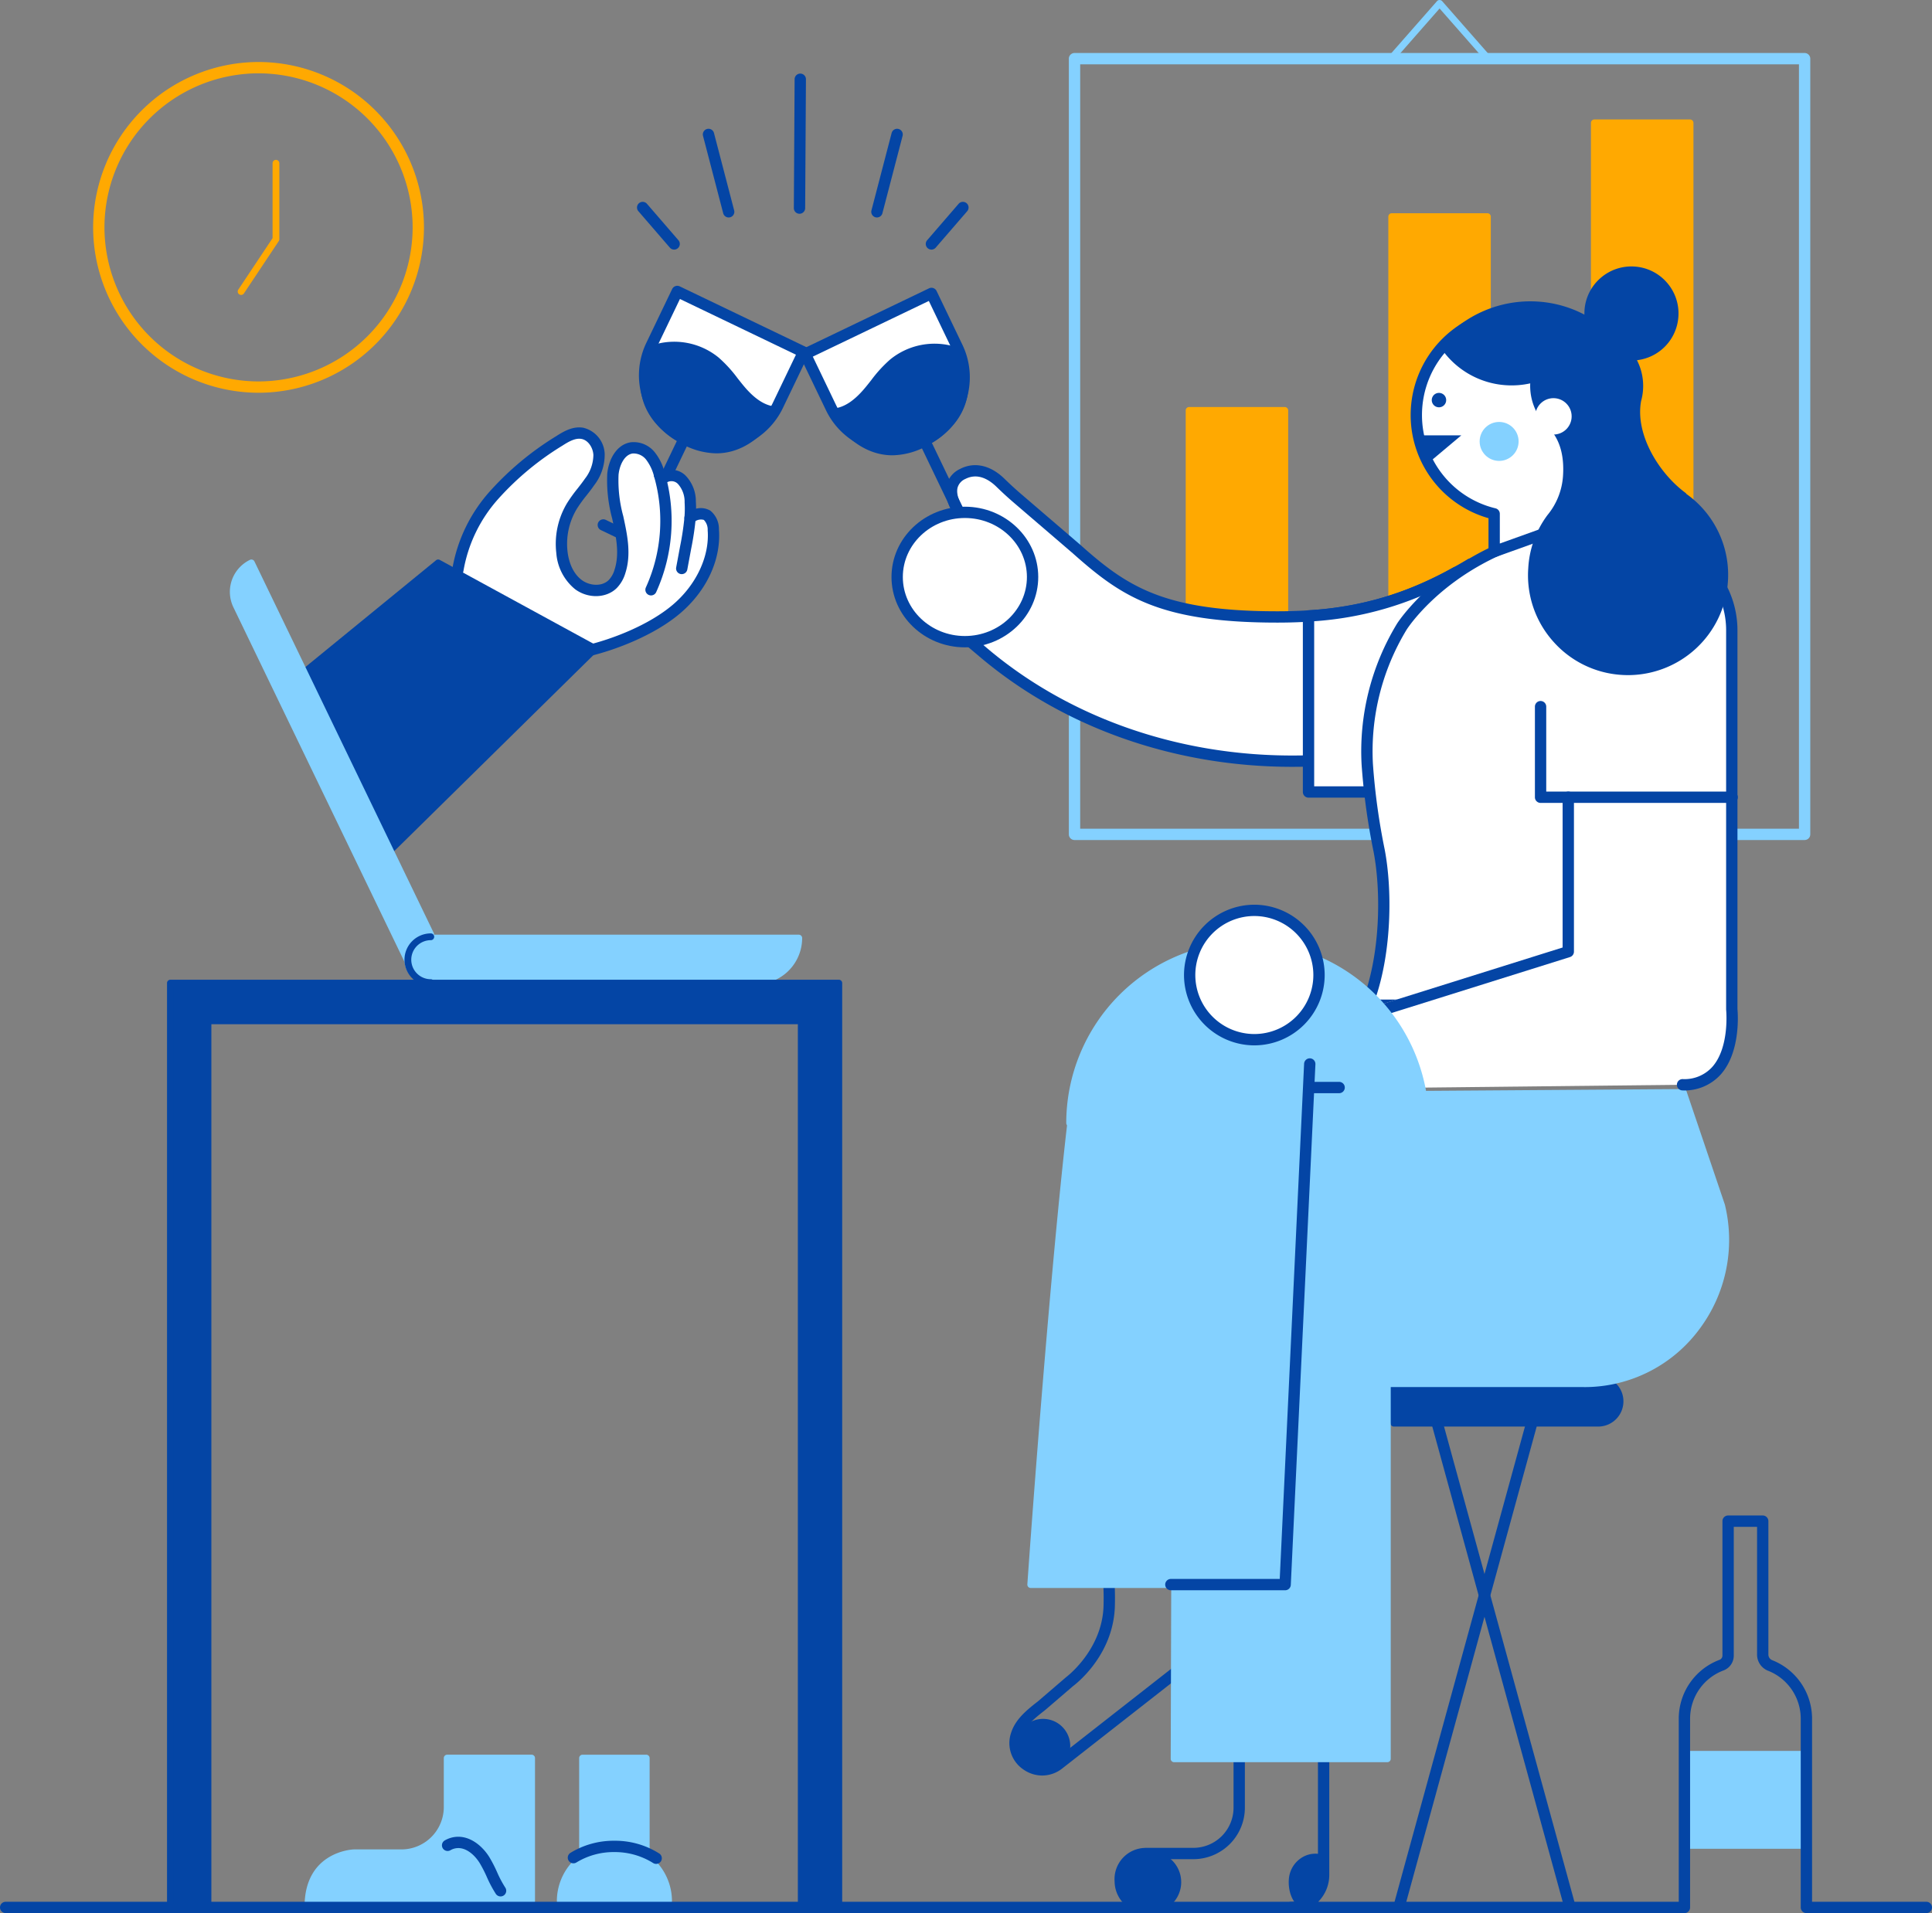 <svg xmlns="http://www.w3.org/2000/svg" width="403.856" height="400" viewBox="0 0 403.856 400">
  <rect x="0" y="0" width="403.856" height="400" fill="#808080" stroke="none"/>
  <g id="Group_3993" data-name="Group 3993" transform="translate(-1930.062 569.642)">
    <g id="Group_3917" data-name="Group 3917" transform="translate(2153.489 -558.56)">
      <path id="Path_4777" data-name="Path 4777" d="M2319.753-393.389H2167.136a1.184,1.184,0,0,1-1.184-1.184V-556.758a1.185,1.185,0,0,1,1.184-1.184h152.617a1.185,1.185,0,0,1,1.184,1.184v162.185A1.184,1.184,0,0,1,2319.753-393.389Zm-151.433-2.368h150.249V-555.574H2168.32Z" transform="translate(-2165.952 557.942)" fill="#84d1ff"/>
    </g>
    <g id="Group_3918" data-name="Group 3918" transform="translate(2177.913 -484.539)">
      <rect id="Rectangle_2146" data-name="Rectangle 2146" width="20.005" height="52.883" transform="translate(0.71 0.711)" fill="#ffa901"/>
      <path id="Path_4778" data-name="Path 4778" d="M2212.452-425.488h-20a.711.711,0,0,1-.71-.71v-52.883a.711.711,0,0,1,.71-.71h20a.711.711,0,0,1,.71.71V-426.2A.711.711,0,0,1,2212.452-425.488Zm-19.293-1.421h18.583v-51.462h-18.583Z" transform="translate(-2191.738 479.792)" fill="#ffa901"/>
    </g>
    <g id="Group_3919" data-name="Group 3919" transform="translate(2220.269 -525.059)">
      <rect id="Rectangle_2147" data-name="Rectangle 2147" width="20.005" height="93.403" transform="translate(0.71 0.711)" fill="#ffa901"/>
      <path id="Path_4779" data-name="Path 4779" d="M2257.171-427.748h-20a.711.711,0,0,1-.71-.71v-93.4a.711.711,0,0,1,.71-.71h20a.711.711,0,0,1,.71.71v93.4A.711.711,0,0,1,2257.171-427.748Zm-19.294-1.421h18.583v-91.982h-18.583Z" transform="translate(-2236.457 522.572)" fill="#ffa901"/>
    </g>
    <g id="Group_3920" data-name="Group 3920" transform="translate(2262.626 -544.662)">
      <rect id="Rectangle_2148" data-name="Rectangle 2148" width="20.005" height="113.525" transform="translate(0.711 0.71)" fill="#ffa901"/>
      <path id="Path_4780" data-name="Path 4780" d="M2301.892-428.324h-20.005a.711.711,0,0,1-.71-.71V-542.559a.711.711,0,0,1,.71-.71h20.005a.711.711,0,0,1,.71.71v113.525A.711.711,0,0,1,2301.892-428.324Zm-19.295-1.421h18.584v-112.1H2282.6Z" transform="translate(-2281.176 543.269)" fill="#ffa901"/>
    </g>
    <g id="Group_3921" data-name="Group 3921" transform="translate(2220.118 -569.642)">
      <path id="Path_4781" data-name="Path 4781" d="M2237.008-556.666a.706.706,0,0,1-.468-.177.709.709,0,0,1-.065-1l10.153-11.566a.733.733,0,0,1,1.068,0l10.155,11.566a.71.71,0,0,1-.065,1,.709.709,0,0,1-1-.064l-9.62-10.959-9.619,10.959A.709.709,0,0,1,2237.008-556.666Z" transform="translate(-2236.297 569.642)" fill="#84d1ff"/>
    </g>
    <g id="Group_3922" data-name="Group 3922" transform="translate(2281.456 -203.551)">
      <rect id="Rectangle_2149" data-name="Rectangle 2149" width="25.497" height="19.034" transform="translate(0.71 0.71)" fill="#84d1ff"/>
      <path id="Path_4782" data-name="Path 4782" d="M2327.264-162.677h-25.5a.711.711,0,0,1-.71-.71v-19.033a.71.71,0,0,1,.71-.71h25.5a.71.71,0,0,1,.71.71v19.033A.711.711,0,0,1,2327.264-162.677Zm-24.786-1.421h24.076V-181.71h-24.076Z" transform="translate(-2301.057 183.131)" fill="#84d1ff"/>
    </g>
    <g id="Group_3923" data-name="Group 3923" transform="translate(1993.726 -202.762)">
      <path id="Path_4783" data-name="Path 4783" d="M2044.779-150.469v-31.079h-17.647v10.237a9.569,9.569,0,0,1-9.569,9.569h-9.926s-9.61.188-9.61,11.273Z" transform="translate(-1997.317 182.258)" fill="#84d1ff"/>
      <path id="Path_4784" data-name="Path 4784" d="M2044.739-149.8h-46.752a.711.711,0,0,1-.71-.71c0-11.647,10.2-11.982,10.306-11.984h9.94a8.869,8.869,0,0,0,8.86-8.859v-10.237a.71.71,0,0,1,.71-.71h17.646a.71.71,0,0,1,.71.71v31.079A.711.711,0,0,1,2044.739-149.8Zm-46.028-1.421h45.317v-29.659H2027.8v9.527a10.291,10.291,0,0,1-10.281,10.28H2007.6C2007.256-161.063,1999.1-160.757,1998.712-151.219Z" transform="translate(-1997.277 182.298)" fill="#84d1ff"/>
    </g>
    <g id="Group_3924" data-name="Group 3924" transform="translate(2046.464 -184.18)">
      <path id="Path_4785" data-name="Path 4785" d="M2076.347-150.609a11.32,11.32,0,0,0-11.32-11.321,11.32,11.32,0,0,0-11.321,11.321Z" transform="translate(-2052.997 162.639)" fill="#84d1ff"/>
      <path id="Path_4786" data-name="Path 4786" d="M2076.308-149.939h-22.64a.711.711,0,0,1-.71-.71,12.043,12.043,0,0,1,12.03-12.03,12.044,12.044,0,0,1,12.031,12.03A.711.711,0,0,1,2076.308-149.939Zm-21.906-1.421h21.172a10.623,10.623,0,0,0-10.586-9.9A10.623,10.623,0,0,0,2054.4-151.359Z" transform="translate(-2052.957 162.679)" fill="#84d1ff"/>
    </g>
    <g id="Group_3925" data-name="Group 3925" transform="translate(2051.127 -202.762)">
      <rect id="Rectangle_2150" data-name="Rectangle 2150" width="13.314" height="20.112" transform="translate(0.711 0.71)" fill="#84d1ff"/>
      <path id="Path_4787" data-name="Path 4787" d="M2071.9-160.765H2058.59a.711.711,0,0,1-.71-.71v-20.112a.71.71,0,0,1,.71-.71H2071.9a.71.71,0,0,1,.71.71v20.112A.711.711,0,0,1,2071.9-160.765Zm-12.6-1.421h11.894v-18.691H2059.3Z" transform="translate(-2057.88 182.298)" fill="#84d1ff"/>
    </g>
    <g id="Group_3926" data-name="Group 3926" transform="translate(2048.746 -184.769)">
      <path id="Path_4788" data-name="Path 4788" d="M2073.841-158.461a1.174,1.174,0,0,1-.641-.189,15.073,15.073,0,0,0-8.1-2.283,14.944,14.944,0,0,0-7.925,2.172,1.184,1.184,0,0,1-1.631-.379,1.183,1.183,0,0,1,.379-1.63,17.294,17.294,0,0,1,9.177-2.531,17.222,17.222,0,0,1,9.384,2.662,1.184,1.184,0,0,1,.353,1.637A1.183,1.183,0,0,1,2073.841-158.461Z" transform="translate(-2055.366 163.301)" fill="#0445a5"/>
    </g>
    <g id="Group_3927" data-name="Group 3927" transform="translate(2022.438 -185.604)">
      <path id="Path_4789" data-name="Path 4789" d="M2039.848-151.708a1.186,1.186,0,0,1-.981-.52,25.23,25.23,0,0,1-1.9-3.574,26.369,26.369,0,0,0-1.5-2.916c-1.018-1.62-2.8-3.279-4.773-3.081a3.286,3.286,0,0,0-1.317.43,1.183,1.183,0,0,1-1.619-.427,1.183,1.183,0,0,1,.427-1.619,5.682,5.682,0,0,1,2.272-.741c3.039-.3,5.618,1.957,7.013,4.178a28.181,28.181,0,0,1,1.646,3.179,22.959,22.959,0,0,0,1.717,3.243,1.185,1.185,0,0,1-.316,1.644A1.181,1.181,0,0,1,2039.848-151.708Z" transform="translate(-2027.591 164.182)" fill="#0445a5"/>
    </g>
    <g id="Group_3928" data-name="Group 3928" transform="translate(1930.062 -172.01)">
      <path id="Path_4790" data-name="Path 4790" d="M2169.1-147.462H1931.246a1.184,1.184,0,0,1-1.184-1.184,1.184,1.184,0,0,1,1.184-1.184H2169.1a1.184,1.184,0,0,1,1.184,1.184A1.184,1.184,0,0,1,2169.1-147.462Z" transform="translate(-1930.062 149.83)" fill="#0445a5"/>
    </g>
    <g id="Group_3929" data-name="Group 3929" transform="translate(2322.168 -170.826)">
      <path id="Path_4791" data-name="Path 4791" d="M2344.04-148.58" transform="translate(-2344.04 148.58)" fill="none" stroke="#ffa901" stroke-linecap="round" stroke-linejoin="round" stroke-width="1.5"/>
    </g>
    <g id="Group_3930" data-name="Group 3930" transform="translate(1949.53 -556.677)">
      <path id="Path_4792" data-name="Path 4792" d="M1985.193-486.8a34.616,34.616,0,0,1-34.577-34.577,34.617,34.617,0,0,1,34.577-34.578,34.617,34.617,0,0,1,34.578,34.578A34.617,34.617,0,0,1,1985.193-486.8Zm0-66.788a32.247,32.247,0,0,0-32.209,32.21,32.246,32.246,0,0,0,32.209,32.209,32.247,32.247,0,0,0,32.21-32.209A32.247,32.247,0,0,0,1985.193-553.586Z" transform="translate(-1950.616 555.954)" fill="#ffa901"/>
    </g>
    <g id="Group_3931" data-name="Group 3931" transform="translate(1979.755 -536.22)">
      <path id="Path_4793" data-name="Path 4793" d="M1983.236-506.114a.707.707,0,0,1-.393-.118.711.711,0,0,1-.2-.985l7.166-10.765v-15.663a.71.71,0,0,1,.71-.71.711.711,0,0,1,.71.71v15.877a.711.711,0,0,1-.119.394l-7.285,10.944A.71.71,0,0,1,1983.236-506.114Z" transform="translate(-1982.526 534.356)" fill="#ffa901"/>
    </g>
    <g id="Group_3932" data-name="Group 3932" transform="translate(2063.623 -509.89)">
      <path id="Path_4794" data-name="Path 4794" d="M2073.773-494.1a14.634,14.634,0,0,0,6.86,19.528,14.634,14.634,0,0,0,19.528-6.86l5.382-11.211-26.389-12.668Z" transform="translate(-2071.139 506.491)" fill="#fff"/>
      <path id="Path_4795" data-name="Path 4795" d="M2086.876-472.009a15.724,15.724,0,0,1-6.822-1.557,15.711,15.711,0,0,1-8.078-9.018,15.714,15.714,0,0,1,.664-12.09l5.381-11.212a1.185,1.185,0,0,1,.676-.6,1.184,1.184,0,0,1,.9.049l26.389,12.668a1.182,1.182,0,0,1,.6.675,1.18,1.18,0,0,1-.049.9l-5.382,11.211A15.842,15.842,0,0,1,2086.876-472.009Zm-7.233-31.784-4.868,10.144h0a13.467,13.467,0,0,0,6.3,17.948,13.465,13.465,0,0,0,17.949-6.305l4.87-10.143Zm-5.936,9.632h0Z" transform="translate(-2071.073 506.557)" fill="#0445a5"/>
    </g>
    <g id="Group_3933" data-name="Group 3933" transform="translate(2061.697 -479.151)">
      <line id="Line_310" data-name="Line 310" x1="10.236" y2="21.323" transform="translate(1.184 1.184)" fill="#fff"/>
      <path id="Path_4796" data-name="Path 4796" d="M2070.222-450.411a1.18,1.18,0,0,1-.512-.117,1.185,1.185,0,0,1-.555-1.58l10.237-21.324a1.183,1.183,0,0,1,1.579-.555,1.184,1.184,0,0,1,.555,1.58l-10.236,21.324A1.185,1.185,0,0,1,2070.222-450.411Z" transform="translate(-2069.039 474.103)" fill="#0445a5"/>
    </g>
    <g id="Group_3934" data-name="Group 3934" transform="translate(2054.992 -461.061)">
      <line id="Line_311" data-name="Line 311" x1="13.42" y1="6.442" transform="translate(1.185 1.184)" fill="#fff"/>
      <path id="Path_4797" data-name="Path 4797" d="M2076.564-446.193a1.189,1.189,0,0,1-.511-.117l-13.42-6.443a1.184,1.184,0,0,1-.555-1.58,1.185,1.185,0,0,1,1.58-.555l13.42,6.443a1.185,1.185,0,0,1,.555,1.58A1.185,1.185,0,0,1,2076.564-446.193Z" transform="translate(-2061.96 455.004)" fill="#0445a5"/>
    </g>
    <g id="Group_3935" data-name="Group 3935" transform="translate(2063.908 -498.202)">
      <path id="Path_4798" data-name="Path 4798" d="M2074.2-492.242a13.567,13.567,0,0,1,12.865,2.332c2.081,1.72,3.568,4,5.315,6.042s3.951,3.942,6.611,4.385c0,0-6.9,12.422-18.959,5.275S2074.2-492.242,2074.2-492.242Z" transform="translate(-2071.439 494.151)" fill="#0445a5"/>
      <path id="Path_4799" data-name="Path 4799" d="M2087.255-470.871a15.455,15.455,0,0,1-7.887-2.385c-12.906-7.651-6.324-19.52-6.256-19.639a1.186,1.186,0,0,1,.628-.528,14.665,14.665,0,0,1,14.019,2.535,27.482,27.482,0,0,1,3.948,4.32c.5.628.992,1.257,1.512,1.864,2.02,2.358,3.953,3.662,5.907,3.988a1.183,1.183,0,0,1,.871.654,1.185,1.185,0,0,1-.031,1.089c-.136.245-3.409,6.028-9.489,7.673A12.274,12.274,0,0,1,2087.255-470.871Zm-12.284-20.466c-.92,1.907-4.182,10.243,5.6,16.045,3.235,1.918,6.352,2.492,9.267,1.711a14.107,14.107,0,0,0,7.192-5.264,14.4,14.4,0,0,1-5.613-4.317c-.541-.631-1.057-1.284-1.573-1.938a25.25,25.25,0,0,0-3.6-3.962A12.459,12.459,0,0,0,2074.971-491.338Z" transform="translate(-2071.374 494.217)" fill="#0445a5"/>
    </g>
    <g id="Group_3936" data-name="Group 3936" transform="translate(2229.31 -273.263)">
      <path id="Path_4800" data-name="Path 4800" d="M2274.962-153.11a1.184,1.184,0,0,1-1.141-.87l-27.776-101.254a1.183,1.183,0,0,1,.829-1.455,1.185,1.185,0,0,1,1.455.828L2276.1-154.607a1.183,1.183,0,0,1-.829,1.455A1.155,1.155,0,0,1,2274.962-153.11Z" transform="translate(-2246.002 256.731)" fill="#0445a5"/>
    </g>
    <g id="Group_3937" data-name="Group 3937" transform="translate(2219.351 -281.911)">
      <path id="Path_4801" data-name="Path 4801" d="M2284.879-260.55h0a4.559,4.559,0,0,1-4.56,4.56H2237.6l-1.363-8.263,43.992-.855A4.56,4.56,0,0,1,2284.879-260.55Z" transform="translate(-2235.527 265.822)" fill="#0445a5"/>
      <path id="Path_4802" data-name="Path 4802" d="M2280.28-255.32h-42.718a.711.711,0,0,1-.7-.595l-1.363-8.264a.711.711,0,0,1,.155-.569.708.708,0,0,1,.532-.257l43.993-.854a5.156,5.156,0,0,1,3.793,1.508,5.23,5.23,0,0,1,1.58,3.761A5.276,5.276,0,0,1,2280.28-255.32Zm-42.116-1.421h42.116a3.854,3.854,0,0,0,3.849-3.849,3.821,3.821,0,0,0-1.155-2.748,3.734,3.734,0,0,0-2.77-1.1l-43.173.839Z" transform="translate(-2235.487 265.862)" fill="#0445a5"/>
    </g>
    <g id="Group_3938" data-name="Group 3938" transform="translate(2163.048 -203.088)">
      <path id="Path_4803" data-name="Path 4803" d="M2182.872-149.2a6.676,6.676,0,0,1-6.822-6.592,6.537,6.537,0,0,1,6.219-7.031c.2-.017.317-.017.317-.017h9.94a8.4,8.4,0,0,0,8.386-8.386v-10.236a1.183,1.183,0,0,1,1.184-1.184,1.184,1.184,0,0,1,1.184,1.184v10.236a10.767,10.767,0,0,1-10.754,10.754H2182.6s-.052,0-.137.009a4.205,4.205,0,0,0-4.046,4.578,4.273,4.273,0,0,0,4.456,4.317,1.184,1.184,0,0,1,1.184,1.184A1.184,1.184,0,0,1,2182.872-149.2Z" transform="translate(-2176.044 182.642)" fill="#0445a5"/>
    </g>
    <g id="Group_3939" data-name="Group 3939" transform="translate(2198.765 -252.778)">
      <path id="Path_4804" data-name="Path 4804" d="M2347.722-151.967h-25.071a1.184,1.184,0,0,1-1.184-1.184v-39.695a1.053,1.053,0,0,1-.006-.111,10.777,10.777,0,0,0-6.867-9.7,3.632,3.632,0,0,1-2.257-3.364v-26.71h-4.868v26.99a3.309,3.309,0,0,1-2.146,3.039,10.769,10.769,0,0,0-6.979,9.75,1.13,1.13,0,0,1-.007.116v39.69a1.184,1.184,0,0,1-1.184,1.184h-82.218a1.184,1.184,0,0,1-1.184-1.184,1.184,1.184,0,0,1,1.184-1.184,5.619,5.619,0,0,0,5.613-5.613V-184.23a1.184,1.184,0,0,1,1.184-1.184,1.183,1.183,0,0,1,1.184,1.184v24.282a7.957,7.957,0,0,1-2.312,5.613h75.365V-192.97a1.126,1.126,0,0,1,.01-.149,13.138,13.138,0,0,1,8.462-11.786.958.958,0,0,0,.659-.841v-28.173a1.183,1.183,0,0,1,1.184-1.184h7.236a1.184,1.184,0,0,1,1.184,1.184v27.894a1.272,1.272,0,0,0,.795,1.175,13.149,13.149,0,0,1,8.326,11.736,1.21,1.21,0,0,1,.009.143v38.635h23.887a1.184,1.184,0,0,1,1.184,1.184A1.184,1.184,0,0,1,2347.722-151.967Z" transform="translate(-2213.753 235.103)" fill="#0445a5"/>
    </g>
    <g id="Group_3940" data-name="Group 3940" transform="translate(2141.06 -252.777)">
      <path id="Path_4805" data-name="Path 4805" d="M2159.683-180.733a6.846,6.846,0,0,1-3.942-1.274,6.651,6.651,0,0,1-2.561-7.646l.068-.2c.96-2.8,3.411-4.718,5.572-6.41l5.858-5.03c.144-.111,7.591-5.72,7.835-14.967.3-11.349-2.822-17.016-2.854-17.072a1.186,1.186,0,0,1,.445-1.613,1.18,1.18,0,0,1,1.611.439c.143.247,3.484,6.224,3.165,18.309-.276,10.432-8.385,16.5-8.73,16.756l-5.82,5c-2.047,1.6-4.111,3.22-4.845,5.36l-.055.164a4.284,4.284,0,0,0,1.669,4.973,4.4,4.4,0,0,0,5.317-.131l28.109-22.008a4.332,4.332,0,0,0,1.672-3.433v-21.771a1.184,1.184,0,0,1,1.184-1.184,1.184,1.184,0,0,1,1.184,1.184v21.771a6.686,6.686,0,0,1-2.58,5.3l-28.109,22.009A6.782,6.782,0,0,1,2159.683-180.733Z" transform="translate(-2152.829 235.103)" fill="#0445a5"/>
    </g>
    <g id="Group_3941" data-name="Group 3941" transform="translate(2142.427 -210.253)">
      <circle id="Ellipse_749" data-name="Ellipse 749" cx="4.967" cy="4.967" r="4.967" transform="translate(0.711 0.711)" fill="#0445a5"/>
      <path id="Path_4806" data-name="Path 4806" d="M2159.949-178.852a5.684,5.684,0,0,1-5.677-5.677,5.684,5.684,0,0,1,5.677-5.677,5.684,5.684,0,0,1,5.677,5.677A5.684,5.684,0,0,1,2159.949-178.852Zm0-9.934a4.262,4.262,0,0,0-4.257,4.257,4.262,4.262,0,0,0,4.257,4.257,4.261,4.261,0,0,0,4.256-4.257A4.261,4.261,0,0,0,2159.949-188.786Z" transform="translate(-2154.272 190.207)" fill="#0445a5"/>
    </g>
    <g id="Group_3942" data-name="Group 3942" transform="translate(2174.779 -341.937)">
      <path id="Path_4807" data-name="Path 4807" d="M2274.937-267.59q.7,0,1.389-.031c18.677-.841,31.686-19,27.313-37.179l-8.013-23.686h0l-77.868.546c-15.6,0-28.8,12.769-28.572,28.372a28.045,28.045,0,0,0,.321,3.852l-.327,106.552h44.573V-267.6h41.185" transform="translate(-2188.469 329.196)" fill="#84d1ff"/>
      <path id="Path_4808" data-name="Path 4808" d="M2233.712-188.493h-44.573a.706.706,0,0,1-.5-.209.706.706,0,0,1-.208-.5l.327-106.5a28.891,28.891,0,0,1-.321-3.895,28.1,28.1,0,0,1,8.246-20.239,29.74,29.74,0,0,1,21.037-8.853l77.863-.546a.711.711,0,0,1,.678.483l8.013,23.687a31.122,31.122,0,0,1-5.391,26.113,29.874,29.874,0,0,1-22.562,12q-.708.031-1.421.032a.722.722,0,0,1-.136-.013h-40.338V-189.2A.711.711,0,0,1,2233.712-188.493Zm-43.861-1.421H2233v-77.729a.711.711,0,0,1,.71-.71H2274.9a.694.694,0,0,1,.134.013c.41,0,.818-.013,1.224-.03a28.461,28.461,0,0,0,21.49-11.436,29.69,29.69,0,0,0,5.164-24.866l-7.831-23.139-77.354.542a28.314,28.314,0,0,0-20.03,8.43,26.69,26.69,0,0,0-7.838,19.222,27.407,27.407,0,0,0,.313,3.754.723.723,0,0,1,.009.111Z" transform="translate(-2188.429 329.236)" fill="#84d1ff"/>
    </g>
    <g id="Group_3943" data-name="Group 3943" transform="translate(2291.599 -362.144)">
      <path id="Path_4809" data-name="Path 4809" d="M2311.765-350.57" transform="translate(-2311.765 350.57)" fill="#fff" stroke="#0445a5" stroke-linecap="round" stroke-linejoin="round" stroke-width="1.5"/>
    </g>
    <g id="Group_3944" data-name="Group 3944" transform="translate(2253.281 -388.287)">
      <line id="Line_312" data-name="Line 312" y1="16.749" transform="translate(0.711 0.711)" fill="#fff"/>
      <path id="Path_4810" data-name="Path 4810" d="M2272.02-360a.711.711,0,0,1-.71-.71v-16.75a.711.711,0,0,1,.71-.71.711.711,0,0,1,.71.71v16.75A.711.711,0,0,1,2272.02-360Z" transform="translate(-2271.31 378.171)" fill="#0445a5"/>
    </g>
    <g id="Group_3945" data-name="Group 3945" transform="translate(2189.779 -339.11)">
      <path id="Path_4811" data-name="Path 4811" d="M2204.266-326.251" transform="translate(-2204.266 326.251)" fill="#fff" stroke="#0445a5" stroke-linecap="round" stroke-linejoin="round" stroke-width="1.5"/>
    </g>
    <g id="Group_3946" data-name="Group 3946" transform="translate(2287.541 -340.93)">
      <path id="Path_4812" data-name="Path 4812" d="M2307.481-328.173" transform="translate(-2307.481 328.173)" fill="#fff" stroke="#0445a5" stroke-linecap="round" stroke-linejoin="round" stroke-width="1.5"/>
    </g>
    <g id="Group_3947" data-name="Group 3947" transform="translate(2072.57 -450.782)">
      <path id="Path_4813" data-name="Path 4813" d="M2080.519-444.152" transform="translate(-2080.519 444.152)" fill="none" stroke="#0445a5" stroke-linecap="round" stroke-linejoin="round" stroke-width="1.5"/>
    </g>
    <g id="Group_3948" data-name="Group 3948" transform="translate(2024.578 -480.287)">
      <path id="Path_4814" data-name="Path 4814" d="M2058.32-428.538c6.152-1.478,13.654-4.613,18.479-8.7s8.2-10.266,7.709-16.574a3.962,3.962,0,0,0-1.3-3.038,3.172,3.172,0,0,0-3.076.221l-.482.321a23.2,23.2,0,0,0,.037-3.311,6.808,6.808,0,0,0-1.731-4.614,3.03,3.03,0,0,0-4.272-.112l-.418-.932a10.554,10.554,0,0,0-1.9-3.974,4.486,4.486,0,0,0-3.9-1.7c-2.411.347-3.713,3.073-3.953,5.5-.675,6.827,3.58,13.8,1.47,20.332a6.449,6.449,0,0,1-1.515,2.649c-1.852,1.823-5.072,1.671-7.156.118a9.723,9.723,0,0,1-3.457-6.746,15.419,15.419,0,0,1,2.145-9.784c1.07-1.747,2.48-3.259,3.637-4.949a9.525,9.525,0,0,0,1.978-5.7A4.684,4.684,0,0,0,2057.1-474c-1.7-.286-3.342.654-4.79,1.587a61.724,61.724,0,0,0-13.6,11.288,31.47,31.47,0,0,0-7.617,15.75" transform="translate(-2029.916 475.237)" fill="#fff"/>
      <path id="Path_4815" data-name="Path 4815" d="M2058.253-427.419a1.185,1.185,0,0,1-1.15-.908,1.184,1.184,0,0,1,.874-1.427c5.408-1.3,12.974-4.2,17.99-8.456,4.922-4.174,7.717-10.144,7.295-15.58a2.885,2.885,0,0,0-.8-2.163,2.223,2.223,0,0,0-1.673.2l-.546.367a1.183,1.183,0,0,1-1.256.034,1.181,1.181,0,0,1-.58-1.113,21.8,21.8,0,0,0,.036-3.141,5.582,5.582,0,0,0-1.361-3.828,1.868,1.868,0,0,0-2.754-.027,1.19,1.19,0,0,1-1.006.2,1.186,1.186,0,0,1-.782-.662l-.417-.932a1.127,1.127,0,0,1-.057-.152,9.59,9.59,0,0,0-1.662-3.538,3.331,3.331,0,0,0-2.827-1.294c-1.745.251-2.749,2.479-2.943,4.442a28.27,28.27,0,0,0,.983,8.654c.844,3.912,1.717,7.958.436,11.925a7.5,7.5,0,0,1-1.812,3.129c-2.173,2.138-5.992,2.236-8.694.224a10.773,10.773,0,0,1-3.925-7.556,16.523,16.523,0,0,1,2.311-10.542,31.668,31.668,0,0,1,2.138-2.959c.544-.694,1.058-1.35,1.531-2.041a8.214,8.214,0,0,0,1.771-4.972c-.073-1.453-1.04-3.107-2.53-3.357-1.288-.221-2.715.617-3.952,1.414a59.989,59.989,0,0,0-13.341,11.066,30.193,30.193,0,0,0-7.342,15.148,1.184,1.184,0,0,1-1.341,1,1.183,1.183,0,0,1-1-1.341,32.539,32.539,0,0,1,7.892-16.354,62.243,62.243,0,0,1,13.852-11.511c1.61-1.037,3.508-2.111,5.627-1.76a5.848,5.848,0,0,1,4.5,5.573,10.438,10.438,0,0,1-2.183,6.429c-.516.754-1.078,1.471-1.622,2.163a29.352,29.352,0,0,0-1.981,2.734,14.152,14.152,0,0,0-1.979,9.026c.18,1.521.808,4.314,2.987,5.937,1.536,1.143,4.12,1.462,5.619-.013a5.214,5.214,0,0,0,1.22-2.17c1.086-3.361.317-6.925-.5-10.7a30.445,30.445,0,0,1-1.026-9.386c.293-2.949,1.94-6.119,4.964-6.553a5.647,5.647,0,0,1,4.967,2.1,11.059,11.059,0,0,1,2,3.983,4.063,4.063,0,0,1,4.491.94,7.758,7.758,0,0,1,2.1,5.4c.031.478.047.966.046,1.467a3.927,3.927,0,0,1,2.976.412,4.928,4.928,0,0,1,1.8,3.913c.488,6.274-2.55,12.843-8.124,17.57-5.333,4.522-13.3,7.59-18.969,8.953A1.211,1.211,0,0,1,2058.253-427.419Z" transform="translate(-2029.85 475.303)" fill="#0445a5"/>
    </g>
    <g id="Group_3949" data-name="Group 3949" transform="translate(2204.113 -357.235)">
      <path id="Path_4816" data-name="Path 4816" d="M2219.4-345.387" transform="translate(-2219.399 345.387)" fill="none" stroke="#0445a5" stroke-linecap="round" stroke-linejoin="round" stroke-width="1.5"/>
    </g>
    <g id="Group_3950" data-name="Group 3950" transform="translate(2127.782 -472.381)">
      <path id="Path_4817" data-name="Path 4817" d="M2141.658-457.029s-4.047-5.552.734-8.022c3.439-1.778,6.455.439,7.877,1.822,1.139,1.108,2.307,2.189,3.525,3.235l12.383,10.63c9.832,8.754,17.529,14.208,41.981,14.208,15.283,0,26.711-2.915,40.393-11.04v40.417l-22.9.075c-4.708.487-10.122.7-14.405.7-24.9,0-47.493-8.506-64.041-22.317l-3.942-3.324" transform="translate(-2138.876 466.89)" fill="#fff"/>
      <path id="Path_4818" data-name="Path 4818" d="M2211.183-403.884c-24.331,0-47.344-8.023-64.8-22.593l-3.948-3.326a1.184,1.184,0,0,1-.142-1.668,1.184,1.184,0,0,1,1.668-.143l3.943,3.324c17.025,14.211,39.5,22.039,63.277,22.039,4.718,0,10.058-.26,14.284-.7.039,0,.079-.006.118-.006l21.716-.072v-37.177c-12.814,7.3-23.988,10.166-39.209,10.166-24.693,0-32.63-5.48-42.769-14.507l-12.367-10.617c-1.168-1-2.339-2.077-3.579-3.284-1.526-1.485-3.893-2.969-6.509-1.62a2.827,2.827,0,0,0-1.616,1.84c-.387,1.627.805,3.754,1.3,4.436a1.186,1.186,0,0,1-.263,1.653,1.184,1.184,0,0,1-1.652-.26c-.1-.134-2.4-3.342-1.688-6.366a5.113,5.113,0,0,1,2.835-3.406c2.972-1.537,6.343-.8,9.246,2.026,1.206,1.173,2.341,2.214,3.471,3.184l12.384,10.631c9.735,8.667,17.358,13.921,41.209,13.921,15.457,0,26.612-3.049,39.789-10.874a1.182,1.182,0,0,1,1.189-.01,1.183,1.183,0,0,1,.6,1.029v40.416a1.184,1.184,0,0,1-1.18,1.184l-22.837.076C2221.358-404.147,2215.956-403.884,2211.183-403.884Z" transform="translate(-2138.81 466.956)" fill="#0445a5"/>
    </g>
    <g id="Group_3951" data-name="Group 3951" transform="translate(2202.4 -451.12)">
      <path id="Path_4819" data-name="Path 4819" d="M2237.3-398.06l13.182-41.594-.843-3.6a69.725,69.725,0,0,1-30.777,9.081l-.018.007v36.8h16.419" transform="translate(-2217.657 444.443)" fill="#fff"/>
      <path id="Path_4820" data-name="Path 4820" d="M2235.2-396.256h-16.42a1.184,1.184,0,0,1-1.184-1.184v-36.8a1.183,1.183,0,0,1,.724-1.091,1.307,1.307,0,0,1,.4-.1A68.318,68.318,0,0,0,2249-444.363a1.186,1.186,0,0,1,1.052-.043,1.184,1.184,0,0,1,.671.811l.843,3.606a1.187,1.187,0,0,1-.024.627l-13.182,41.594a1.185,1.185,0,0,1-1.486.771,1.177,1.177,0,0,1-.5-.314A1.184,1.184,0,0,1,2235.2-396.256Zm-15.236-2.368H2235.2a1.183,1.183,0,0,1,.859.369,1.149,1.149,0,0,1,.048-.229l13.083-41.284-.416-1.781a69.86,69.86,0,0,1-28.811,8.409Z" transform="translate(-2217.591 444.509)" fill="#0445a5"/>
    </g>
    <g id="Group_3952" data-name="Group 3952" transform="translate(2214.604 -461.061)">
      <path id="Path_4821" data-name="Path 4821" d="M2231.727-353.343c3.794-9.462,4.358-22.956,2.556-32.338a137.37,137.37,0,0,1-2.479-18.05,50.082,50.082,0,0,1,7.245-28.795s13.227-21.228,45.591-21.228v100.411Z" transform="translate(-2230.543 454.938)" fill="#fff"/>
      <path id="Path_4822" data-name="Path 4822" d="M2284.574-352.225H2231.66a1.184,1.184,0,0,1-.98-.521,1.183,1.183,0,0,1-.118-1.1c3.984-9.933,4.085-23.382,2.494-31.674a139.135,139.135,0,0,1-2.5-18.206,51.374,51.374,0,0,1,7.417-29.481c.141-.225,13.957-21.793,46.6-21.793a1.184,1.184,0,0,1,1.184,1.184v100.411A1.184,1.184,0,0,1,2284.574-352.225Zm-51.206-2.368h50.022v-98.034c-30.489.507-43.274,20.457-43.4,20.661a48.97,48.97,0,0,0-7.068,28.1,136.911,136.911,0,0,0,2.46,17.894C2236.95-377.791,2236.927-364.766,2233.369-354.593Z" transform="translate(-2230.476 455.004)" fill="#0445a5"/>
    </g>
    <g id="Group_3953" data-name="Group 3953" transform="translate(2160.902 -437.846)">
      <path id="Path_4823" data-name="Path 4823" d="M2173.778-430.494" transform="translate(-2173.778 430.494)" fill="#fff" stroke="#0445a5" stroke-linecap="round" stroke-linejoin="round" stroke-width="1.5"/>
    </g>
    <g id="Group_3954" data-name="Group 3954" transform="translate(2139.062 -437.846)">
      <path id="Path_4824" data-name="Path 4824" d="M2150.72-430.494" transform="translate(-2150.72 430.494)" fill="#fff" stroke="#0445a5" stroke-linecap="round" stroke-linejoin="round" stroke-width="1.5"/>
    </g>
    <g id="Group_3955" data-name="Group 3955" transform="translate(2213.13 -456.911)">
      <path id="Path_4825" data-name="Path 4825" d="M2297.567-336.549c11.921,0,10.291-15.749,10.291-15.749v-79.287a19.038,19.038,0,0,0-19.038-19.038,19.038,19.038,0,0,0-19.038,19.038v67.209l-40.862,12.817V-335.8l68.647-.745Z" transform="translate(-2228.92 450.623)" fill="#fff"/>
    </g>
    <g id="Group_3956" data-name="Group 3956" transform="translate(2215.842 -404.134)">
      <path id="Path_4826" data-name="Path 4826" d="M2232.966-347.431a1.185,1.185,0,0,1-1.129-.83,1.184,1.184,0,0,1,.776-1.483l40.032-12.558v-31.417a1.183,1.183,0,0,1,1.184-1.184,1.184,1.184,0,0,1,1.184,1.184v32.286a1.185,1.185,0,0,1-.83,1.13l-40.862,12.817A1.185,1.185,0,0,1,2232.966-347.431Z" transform="translate(-2231.783 394.902)" fill="#0445a5"/>
    </g>
    <g id="Group_3957" data-name="Group 3957" transform="translate(2271.846 -458.095)">
      <path id="Path_4827" data-name="Path 4827" d="M2300.842-335.43a1.184,1.184,0,0,1-1.184-1.184,1.183,1.183,0,0,1,1.184-1.184,7.824,7.824,0,0,0,6.167-2.494c3.7-4.093,2.954-11.873,2.946-11.95,0-.04-.006-.081-.006-.121v-79.287a17.874,17.874,0,0,0-17.854-17.854,1.183,1.183,0,0,1-1.184-1.184,1.184,1.184,0,0,1,1.184-1.184,20.245,20.245,0,0,1,20.222,20.222v79.23c.081.871.709,8.993-3.545,13.71A10.192,10.192,0,0,1,2300.842-335.43Z" transform="translate(-2290.911 451.873)" fill="#0445a5"/>
    </g>
    <g id="Group_3958" data-name="Group 3958" transform="translate(2152.944 -372.749)">
      <path id="Path_4828" data-name="Path 4828" d="M2240.522-323.818a37.2,37.2,0,0,0-37.2-37.2,37.2,37.2,0,0,0-37.2,37.2" transform="translate(-2165.416 361.726)" fill="#84d1ff"/>
      <path id="Path_4829" data-name="Path 4829" d="M2240.483-323.147a.711.711,0,0,1-.71-.71,36.529,36.529,0,0,0-36.488-36.488,36.529,36.529,0,0,0-36.488,36.488.711.711,0,0,1-.71.71.711.711,0,0,1-.71-.71,37.952,37.952,0,0,1,37.908-37.908,37.952,37.952,0,0,1,37.909,37.908A.711.711,0,0,1,2240.483-323.147Z" transform="translate(-2165.376 361.766)" fill="#84d1ff"/>
    </g>
    <g id="Group_3959" data-name="Group 3959" transform="translate(2144.81 -343.386)">
      <path id="Path_4830" data-name="Path 4830" d="M2233.238-330.016l-14.838.214-5.089,104.135h-55.772c1.788-25.522,5.706-75.377,8.874-100.783" transform="translate(-2156.828 330.726)" fill="#84d1ff"/>
      <path id="Path_4831" data-name="Path 4831" d="M2213.271-225H2157.5a.708.708,0,0,1-.519-.226.711.711,0,0,1-.189-.534c1.637-23.384,5.6-74.547,8.877-100.82a.712.712,0,0,1,.793-.618.711.711,0,0,1,.617.793c-3.238,25.963-7.148,76.283-8.816,99.985h54.332l5.057-103.459a.711.711,0,0,1,.7-.676l14.838-.214a.7.7,0,0,1,.721.7.711.711,0,0,1-.7.721l-14.172.2-5.057,103.469A.711.711,0,0,1,2213.271-225Z" transform="translate(-2156.788 330.766)" fill="#84d1ff"/>
    </g>
    <g id="Group_3960" data-name="Group 3960" transform="translate(2221.29 -273.263)">
      <path id="Path_4832" data-name="Path 4832" d="M2238.719-153.11a1.155,1.155,0,0,1-.313-.043,1.183,1.183,0,0,1-.829-1.455l27.776-101.254a1.186,1.186,0,0,1,1.455-.828,1.183,1.183,0,0,1,.829,1.455L2239.86-153.98A1.184,1.184,0,0,1,2238.719-153.11Z" transform="translate(-2237.534 256.731)" fill="#0445a5"/>
    </g>
    <g id="Group_3961" data-name="Group 3961" transform="translate(2173.631 -348.363)">
      <path id="Path_4833" data-name="Path 4833" d="M2212.29-224.8H2188.4a1.184,1.184,0,0,1-1.184-1.184,1.184,1.184,0,0,1,1.184-1.184h22.759l5.092-107.724a1.194,1.194,0,0,1,1.238-1.127,1.184,1.184,0,0,1,1.127,1.238l-5.145,108.852A1.184,1.184,0,0,1,2212.29-224.8Z" transform="translate(-2187.217 336.02)" fill="#0445a5"/>
    </g>
    <g id="Group_3962" data-name="Group 3962" transform="translate(2181.613 -229.497)">
      <path id="Path_4834" data-name="Path 4834" d="M2195.644-210.524" transform="translate(-2195.644 210.524)" fill="#0445a5" stroke="#0445a5" stroke-linecap="round" stroke-linejoin="round" stroke-width="1.5"/>
    </g>
    <g id="Group_3963" data-name="Group 3963" transform="translate(2202.928 -343.439)">
      <path id="Path_4835" data-name="Path 4835" d="M2225.209-328.454h-5.876a1.183,1.183,0,0,1-1.184-1.184,1.184,1.184,0,0,1,1.184-1.184h5.876a1.184,1.184,0,0,1,1.184,1.184A1.184,1.184,0,0,1,2225.209-328.454Z" transform="translate(-2218.149 330.822)" fill="#0445a5"/>
    </g>
    <g id="Group_3964" data-name="Group 3964" transform="translate(2177.556 -380.484)">
      <circle id="Ellipse_750" data-name="Ellipse 750" cx="13.521" cy="13.521" r="13.521" transform="translate(1.184 1.184)" fill="#fff"/>
      <path id="Path_4836" data-name="Path 4836" d="M2206.066-340.522a14.722,14.722,0,0,1-14.7-14.707,14.721,14.721,0,0,1,14.7-14.7,14.722,14.722,0,0,1,14.706,14.7A14.723,14.723,0,0,1,2206.066-340.522Zm0-27.044a12.351,12.351,0,0,0-12.337,12.337,12.352,12.352,0,0,0,12.337,12.339,12.352,12.352,0,0,0,12.338-12.339A12.351,12.351,0,0,0,2206.066-367.565Z" transform="translate(-2191.361 369.933)" fill="#0445a5"/>
    </g>
    <g id="Group_3965" data-name="Group 3965" transform="translate(2097.201 -509.48)">
      <path id="Path_4837" data-name="Path 4837" d="M2139.545-493.663a14.636,14.636,0,0,1-6.86,19.529,14.637,14.637,0,0,1-19.529-6.86l-5.382-11.211,26.389-12.668Z" transform="translate(-2106.59 506.058)" fill="#fff"/>
      <path id="Path_4838" data-name="Path 4838" d="M2126.3-471.568a15.842,15.842,0,0,1-5.255-.9,15.719,15.719,0,0,1-9.019-8.079l-5.382-11.212a1.185,1.185,0,0,1-.049-.9,1.185,1.185,0,0,1,.6-.675l26.389-12.667a1.185,1.185,0,0,1,1.58.555l5.382,11.211h0a15.714,15.714,0,0,1,.664,12.09,15.715,15.715,0,0,1-8.079,9.018A15.761,15.761,0,0,1,2126.3-471.568Zm-17.008-20.15,4.869,10.144a13.467,13.467,0,0,0,17.949,6.305,13.363,13.363,0,0,0,6.87-7.668,13.36,13.36,0,0,0-.564-10.281l-4.869-10.143Z" transform="translate(-2106.524 506.124)" fill="#0445a5"/>
    </g>
    <g id="Group_3966" data-name="Group 3966" transform="translate(2122.111 -478.74)">
      <line id="Line_313" data-name="Line 313" x2="10.236" y2="21.323" transform="translate(1.184 1.184)" fill="#fff"/>
      <path id="Path_4839" data-name="Path 4839" d="M2144.245-449.978a1.185,1.185,0,0,1-1.068-.672l-10.236-21.323a1.184,1.184,0,0,1,.555-1.58,1.185,1.185,0,0,1,1.58.554l10.236,21.324a1.185,1.185,0,0,1-.555,1.58A1.178,1.178,0,0,1,2144.245-449.978Z" transform="translate(-2132.823 473.67)" fill="#0445a5"/>
    </g>
    <g id="Group_3967" data-name="Group 3967" transform="translate(2125.632 -460.65)">
      <line id="Line_314" data-name="Line 314" y1="6.442" x2="13.42" transform="translate(1.184 1.183)" fill="#fff"/>
      <path id="Path_4840" data-name="Path 4840" d="M2137.726-445.761a1.184,1.184,0,0,1-1.068-.672,1.184,1.184,0,0,1,.555-1.58l13.419-6.442a1.185,1.185,0,0,1,1.58.555,1.184,1.184,0,0,1-.555,1.58l-13.419,6.442A1.192,1.192,0,0,1,2137.726-445.761Z" transform="translate(-2136.541 454.571)" fill="#0445a5"/>
    </g>
    <g id="Group_3968" data-name="Group 3968" transform="translate(2103.762 -497.792)">
      <path id="Path_4841" data-name="Path 4841" d="M2139.493-491.81a13.564,13.564,0,0,0-12.865,2.333c-2.081,1.72-3.568,4-5.316,6.042s-3.95,3.942-6.612,4.384c0,0,6.9,12.423,18.96,5.275S2139.493-491.81,2139.493-491.81Z" transform="translate(-2113.517 493.718)" fill="#0445a5"/>
      <path id="Path_4842" data-name="Path 4842" d="M2126.312-470.439a12.311,12.311,0,0,1-3.222-.429c-6.08-1.645-9.352-7.429-9.489-7.674a1.183,1.183,0,0,1-.032-1.089,1.186,1.186,0,0,1,.873-.654c1.955-.325,3.886-1.629,5.906-3.988.521-.607,1.017-1.237,1.515-1.867a27.5,27.5,0,0,1,3.947-4.317,14.664,14.664,0,0,1,14.018-2.534,1.182,1.182,0,0,1,.629.527c.067.119,6.65,11.988-6.257,19.64A15.45,15.45,0,0,1,2126.312-470.439Zm-9.779-7.975a14.108,14.108,0,0,0,7.192,5.264c2.914.784,6.031.206,9.266-1.711,9.832-5.829,6.535-14.143,5.608-16.044a12.46,12.46,0,0,0-11.282,2.273,25.321,25.321,0,0,0-3.6,3.96c-.516.654-1.033,1.308-1.574,1.94A14.4,14.4,0,0,1,2116.533-478.414Z" transform="translate(-2113.451 493.785)" fill="#0445a5"/>
    </g>
    <g id="Group_3969" data-name="Group 3969" transform="translate(2116.417 -463.704)">
      <ellipse id="Ellipse_751" data-name="Ellipse 751" cx="14.153" cy="13.521" rx="14.153" ry="13.521" transform="translate(1.184 1.184)" fill="#fff"/>
      <path id="Path_4843" data-name="Path 4843" d="M2142.148-428.384c-8.457,0-15.337-6.6-15.337-14.706s6.88-14.7,15.337-14.7,15.338,6.6,15.338,14.7S2150.606-428.384,2142.148-428.384Zm0-27.043c-7.151,0-12.969,5.534-12.969,12.337s5.819,12.338,12.969,12.338,12.97-5.535,12.97-12.338S2149.3-455.427,2142.148-455.427Z" transform="translate(-2126.811 457.795)" fill="#0445a5"/>
    </g>
    <g id="Group_3970" data-name="Group 3970" transform="translate(2224.939 -505.37)">
      <path id="Path_4844" data-name="Path 4844" d="M2285.217-479.246a21.29,21.29,0,0,0-21.29-21.289,21.29,21.29,0,0,0-21.29,21.289,21.294,21.294,0,0,0,16.27,20.689h0v7.892l15.485-5.562-1.6-3.666A21.289,21.289,0,0,0,2285.217-479.246Z" transform="translate(-2241.453 501.719)" fill="#fff"/>
      <path id="Path_4845" data-name="Path 4845" d="M2258.841-449.546a1.189,1.189,0,0,1-.682-.216,1.186,1.186,0,0,1-.5-.968v-6.981a22.4,22.4,0,0,1-16.271-21.6,22.5,22.5,0,0,1,22.474-22.473,22.5,22.5,0,0,1,22.474,22.473,22.546,22.546,0,0,1-12.07,19.918l1.146,2.628a1.183,1.183,0,0,1,0,.942,1.181,1.181,0,0,1-.687.645l-15.485,5.562A1.188,1.188,0,0,1,2258.841-449.546Zm5.02-49.871a20.129,20.129,0,0,0-20.106,20.105,20.04,20.04,0,0,0,15.365,19.538,1.184,1.184,0,0,1,.906,1.151v6.209l12.71-4.564-1.093-2.506a1.183,1.183,0,0,1,.592-1.549,20.17,20.17,0,0,0,11.733-18.278A20.128,20.128,0,0,0,2263.861-499.417Z" transform="translate(-2241.387 501.785)" fill="#0445a5"/>
    </g>
    <g id="Group_3971" data-name="Group 3971" transform="translate(2229.346 -487.499)">
      <circle id="Ellipse_752" data-name="Ellipse 752" cx="1.511" cy="1.511" r="1.511" fill="#0445a5"/>
    </g>
    <g id="Group_3972" data-name="Group 3972" transform="translate(2164.172 -182.523)">
      <circle id="Ellipse_753" data-name="Ellipse 753" cx="5.694" cy="5.694" r="5.694" transform="translate(0.71 0.71)" fill="#0445a5"/>
      <path id="Path_4846" data-name="Path 4846" d="M2183.634-148.123a6.411,6.411,0,0,1-6.4-6.4,6.411,6.411,0,0,1,6.4-6.4,6.411,6.411,0,0,1,6.4,6.4A6.411,6.411,0,0,1,2183.634-148.123Zm0-11.386a4.988,4.988,0,0,0-4.983,4.982,4.989,4.989,0,0,0,4.983,4.983,4.988,4.988,0,0,0,4.983-4.983A4.988,4.988,0,0,0,2183.634-159.509Z" transform="translate(-2177.23 160.93)" fill="#0445a5"/>
    </g>
    <g id="Group_3973" data-name="Group 3973" transform="translate(2199.451 -182.064)">
      <path id="Path_4847" data-name="Path 4847" d="M2218.4-150.04c-2.579.932-3.827-3.868-2.837-6.426a4.8,4.8,0,0,1,6.245-2.9v3.623S2221.577-151.187,2218.4-150.04Z" transform="translate(-2214.517 160.406)" fill="#0445a5"/>
      <path id="Path_4848" data-name="Path 4848" d="M2217.724-149.25a2.459,2.459,0,0,1-1.778-.8c-1.38-1.412-1.894-4.612-1.08-6.713a5.772,5.772,0,0,1,2.893-3.166,5.346,5.346,0,0,1,4.27-.14.708.708,0,0,1,.454.662v3.623c-.011.242-.3,5.08-3.876,6.372A2.585,2.585,0,0,1,2217.724-149.25Zm2.32-9.773a3.908,3.908,0,0,0-1.677.379,4.36,4.36,0,0,0-2.177,2.4c-.606,1.567-.218,4.193.771,5.206a1,1,0,0,0,1.162.295h0c2.684-.97,2.937-5.032,2.939-5.073v-3.07A4.008,4.008,0,0,0,2220.044-159.023Z" transform="translate(-2214.477 160.446)" fill="#0445a5"/>
    </g>
    <g id="Group_3974" data-name="Group 3974" transform="translate(2250.913 -423.076)">
      <path id="Path_4849" data-name="Path 4849" d="M2310.041-393.591h-40.047a1.184,1.184,0,0,1-1.184-1.184v-18.942a1.184,1.184,0,0,1,1.184-1.184,1.184,1.184,0,0,1,1.184,1.184v17.758h38.863a1.184,1.184,0,0,1,1.184,1.184A1.184,1.184,0,0,1,2310.041-393.591Z" transform="translate(-2268.81 414.901)" fill="#0445a5"/>
    </g>
    <g id="Group_3975" data-name="Group 3975" transform="translate(2208.656 -441.329)">
      <path id="Path_4850" data-name="Path 4850" d="M2224.2-434.172" transform="translate(-2224.196 434.172)" fill="none" stroke="#0445a5" stroke-linecap="round" stroke-linejoin="round" stroke-width="1.5"/>
    </g>
    <g id="Group_3976" data-name="Group 3976" transform="translate(2230.964 -513.926)">
      <path id="Path_4851" data-name="Path 4851" d="M2298.829-463.042l.1-.016c-5.981-4.407-10.719-12.8-9.48-19.668h0a11.331,11.331,0,0,0,.4-2.313,11.271,11.271,0,0,0-1.569-6.566,9.361,9.361,0,0,0,8.959-8.712,9.361,9.361,0,0,0-8.7-9.979,9.362,9.362,0,0,0-9.979,8.7,9.409,9.409,0,0,0,.046,1.708,23.9,23.9,0,0,0-10.231-3.083,23.981,23.981,0,0,0-20.128,8.63,17.44,17.44,0,0,0,13.451,7.908,17.424,17.424,0,0,0,5.577-.529c-.012.125-.036.247-.044.374a11.3,11.3,0,0,0,3.306,8.788h0c2.969,2.739,3.811,6.741,3.53,10.858a14.781,14.781,0,0,1-3.34,8.41h0a20.089,20.089,0,0,0-3.923,10.872,20.438,20.438,0,0,0,18.994,21.787,20.437,20.437,0,0,0,21.787-18.994A20.408,20.408,0,0,0,2298.829-463.042Z" transform="translate(-2247.775 510.791)" fill="#0445a5"/>
      <path id="Path_4852" data-name="Path 4852" d="M2287.184-425.376c-.479,0-.959-.017-1.444-.05a20.773,20.773,0,0,1-14.334-7.121,20.776,20.776,0,0,1-5.1-15.171,20.43,20.43,0,0,1,4.018-11.125,14.282,14.282,0,0,0,3.245-8.157c.315-4.594-.822-8.12-3.379-10.478a11.819,11.819,0,0,1-3.472-8.9,17.914,17.914,0,0,1-5.077.386,17.807,17.807,0,0,1-13.815-8.122.474.474,0,0,1,.033-.561,24.559,24.559,0,0,1,20.524-8.8,24.244,24.244,0,0,1,9.664,2.723c-.009-.308,0-.608.017-.907a9.771,9.771,0,0,1,3.349-6.741,9.775,9.775,0,0,1,7.135-2.4,9.772,9.772,0,0,1,6.741,3.35,9.767,9.767,0,0,1,2.4,7.134,9.811,9.811,0,0,1-8.661,9.095,11.728,11.728,0,0,1,1.271,6.183,11.868,11.868,0,0,1-.409,2.375c-1.271,7.081,3.84,15.171,9.3,19.191a.462.462,0,0,1,.156.2,20.743,20.743,0,0,1,8.691,18.409A20.941,20.941,0,0,1,2287.184-425.376Zm-19.934-62.086a.479.479,0,0,1,.309.114.477.477,0,0,1,.163.408l-.022.172c-.009.062-.018.123-.022.187a10.859,10.859,0,0,0,3.168,8.42c2.764,2.549,4,6.331,3.668,11.225a15.215,15.215,0,0,1-3.447,8.679,19.489,19.489,0,0,0-3.816,10.6,19.833,19.833,0,0,0,4.869,14.484,19.831,19.831,0,0,0,13.685,6.8,19.982,19.982,0,0,0,21.282-18.554,19.809,19.809,0,0,0-8.554-17.755.473.473,0,0,1-.172-.221c-5.582-4.25-10.712-12.564-9.409-19.9a.52.52,0,0,1,.015-.078,10.971,10.971,0,0,0,.385-2.217,10.8,10.8,0,0,0-1.5-6.291.476.476,0,0,1-.01-.468.473.473,0,0,1,.4-.248,8.866,8.866,0,0,0,8.506-8.272,8.826,8.826,0,0,0-2.167-6.447,8.828,8.828,0,0,0-6.092-3.026,8.832,8.832,0,0,0-6.447,2.168,8.829,8.829,0,0,0-3.026,6.092,8.824,8.824,0,0,0,.044,1.621.472.472,0,0,1-.21.449.474.474,0,0,1-.5.016,23.317,23.317,0,0,0-10.029-3.021,23.626,23.626,0,0,0-19.505,8.191,16.858,16.858,0,0,0,12.893,7.4,16.987,16.987,0,0,0,5.425-.514A.458.458,0,0,1,2267.249-487.462Z" transform="translate(-2247.749 510.818)" fill="#0445a5"/>
    </g>
    <g id="Group_3977" data-name="Group 3977" transform="translate(2250.984 -486.393)">
      <circle id="Ellipse_754" data-name="Ellipse 754" cx="3.804" cy="3.804" r="3.804" fill="#fff"/>
    </g>
    <g id="Group_3978" data-name="Group 3978" transform="translate(2239.36 -481.419)">
      <circle id="Ellipse_755" data-name="Ellipse 755" cx="4.072" cy="4.072" r="4.072" fill="#84d1ff"/>
    </g>
    <g id="Group_3979" data-name="Group 3979" transform="translate(2064.966 -471.517)">
      <path id="Path_4853" data-name="Path 4853" d="M2075.52-464.792a34.75,34.75,0,0,1-1.778,24" transform="translate(-2072.557 465.977)" fill="#fff"/>
      <path id="Path_4854" data-name="Path 4854" d="M2073.675-439.673a1.178,1.178,0,0,1-.494-.109,1.184,1.184,0,0,1-.581-1.57,33.676,33.676,0,0,0,1.717-23.174,1.184,1.184,0,0,1,.806-1.468,1.183,1.183,0,0,1,1.468.806,36.082,36.082,0,0,1-1.84,24.826A1.184,1.184,0,0,1,2073.675-439.673Z" transform="translate(-2072.491 466.043)" fill="#0445a5"/>
    </g>
    <g id="Group_3980" data-name="Group 3980" transform="translate(2071.386 -462.548)">
      <path id="Path_4855" data-name="Path 4855" d="M2080.519-444.742l.821-4.419a58.785,58.785,0,0,0,.921-6.161" transform="translate(-2079.335 456.508)" fill="#fff"/>
      <path id="Path_4856" data-name="Path 4856" d="M2080.454-443.624a1.227,1.227,0,0,1-.218-.02,1.184,1.184,0,0,1-.947-1.38l.821-4.419a58.055,58.055,0,0,0,.906-6.038,1.175,1.175,0,0,1,1.272-1.087,1.183,1.183,0,0,1,1.088,1.272,60.273,60.273,0,0,1-.937,6.286l-.822,4.419A1.184,1.184,0,0,1,2080.454-443.624Z" transform="translate(-2079.269 456.574)" fill="#0445a5"/>
    </g>
    <g id="Group_3981" data-name="Group 3981" transform="translate(2226.435 -478.62)">
      <path id="Path_4857" data-name="Path 4857" d="M2242.966-473.543h9.094l-7.111,5.975" transform="translate(-2242.966 473.543)" fill="#0445a5"/>
    </g>
    <g id="Group_3982" data-name="Group 3982" transform="translate(2167.914 -172.01)">
      <path id="Path_4858" data-name="Path 4858" d="M2215.5-147.462h-33.134a1.184,1.184,0,0,1-1.184-1.184,1.184,1.184,0,0,1,1.184-1.184H2215.5a1.184,1.184,0,0,1,1.184,1.184A1.183,1.183,0,0,1,2215.5-147.462Z" transform="translate(-2181.181 149.83)" fill="#0445a5"/>
    </g>
    <g id="Group_3983" data-name="Group 3983" transform="translate(2096.002 -554.255)">
      <line id="Line_315" data-name="Line 315" y1="26.94" x2="0.164" transform="translate(1.184 1.184)" fill="#fff"/>
      <path id="Path_4859" data-name="Path 4859" d="M2106.442-524.089h-.008a1.184,1.184,0,0,1-1.176-1.192l.163-26.94a1.185,1.185,0,0,1,1.184-1.176h.008a1.183,1.183,0,0,1,1.176,1.192l-.163,26.94A1.183,1.183,0,0,1,2106.442-524.089Z" transform="translate(-2105.258 553.397)" fill="#0445a5"/>
    </g>
    <g id="Group_3984" data-name="Group 3984" transform="translate(2123.581 -527.438)">
      <line id="Line_316" data-name="Line 316" y1="7.617" x2="6.579" transform="translate(1.184 1.184)" fill="#fff"/>
      <path id="Path_4860" data-name="Path 4860" d="M2135.559-515.1a1.181,1.181,0,0,1-.774-.288,1.184,1.184,0,0,1-.122-1.67l6.579-7.617a1.186,1.186,0,0,1,1.67-.122,1.184,1.184,0,0,1,.122,1.67l-6.579,7.617A1.182,1.182,0,0,1,2135.559-515.1Z" transform="translate(-2134.375 525.083)" fill="#0445a5"/>
    </g>
    <g id="Group_3985" data-name="Group 3985" transform="translate(2112.188 -542.714)">
      <line id="Line_317" data-name="Line 317" y1="16.173" x2="4.217" transform="translate(1.184 1.184)" fill="#fff"/>
      <path id="Path_4861" data-name="Path 4861" d="M2123.531-522.67a1.212,1.212,0,0,1-.3-.039,1.184,1.184,0,0,1-.847-1.444l4.218-16.173a1.182,1.182,0,0,1,1.444-.847,1.184,1.184,0,0,1,.847,1.444l-4.218,16.174A1.185,1.185,0,0,1,2123.531-522.67Z" transform="translate(-2122.346 541.212)" fill="#0445a5"/>
    </g>
    <g id="Group_3986" data-name="Group 3986" transform="translate(2063.223 -527.439)">
      <line id="Line_318" data-name="Line 318" x1="6.579" y1="7.617" transform="translate(1.184 1.185)" fill="#fff"/>
      <path id="Path_4862" data-name="Path 4862" d="M2078.414-515.1a1.181,1.181,0,0,1-.9-.41l-6.579-7.617a1.183,1.183,0,0,1,.122-1.67,1.182,1.182,0,0,1,1.669.122l6.579,7.617a1.183,1.183,0,0,1-.122,1.67A1.177,1.177,0,0,1,2078.414-515.1Z" transform="translate(-2070.651 525.085)" fill="#0445a5"/>
    </g>
    <g id="Group_3987" data-name="Group 3987" transform="translate(2076.978 -542.714)">
      <line id="Line_319" data-name="Line 319" x1="4.217" y1="16.173" transform="translate(1.184 1.184)" fill="#fff"/>
      <path id="Path_4863" data-name="Path 4863" d="M2090.573-522.67a1.183,1.183,0,0,1-1.144-.886l-4.218-16.174a1.183,1.183,0,0,1,.847-1.444,1.182,1.182,0,0,1,1.445.847l4.218,16.173a1.184,1.184,0,0,1-.847,1.444A1.214,1.214,0,0,1,2090.573-522.67Z" transform="translate(-2085.172 541.212)" fill="#0445a5"/>
    </g>
    <g id="Group_3988" data-name="Group 3988" transform="translate(1992.947 -452.658)">
      <path id="Path_4864" data-name="Path 4864" d="M1997.2-422.494l28-22.889,32.828,17.909-42.866,42.2" transform="translate(-1996.494 446.093)" fill="#0445a5"/>
      <path id="Path_4865" data-name="Path 4865" d="M2015.124-384.6a.71.71,0,0,1-.507-.212.712.712,0,0,1,.007-1l42.185-41.53L2025.24-444.57l-27.626,22.586a.709.709,0,0,1-1-.1.71.71,0,0,1,.1-1l28-22.888a.707.707,0,0,1,.79-.074l32.829,17.909a.709.709,0,0,1,.363.525.713.713,0,0,1-.2.6l-42.867,42.2A.711.711,0,0,1,2015.124-384.6Z" transform="translate(-1996.455 446.133)" fill="#0445a5"/>
    </g>
    <g id="Group_3989" data-name="Group 3989" transform="translate(1978.11 -452.658)">
      <path id="Path_4866" data-name="Path 4866" d="M2017.884-362.473l-35.678-73.949a6.711,6.711,0,0,1,3.126-8.961h0l37.473,77.668" transform="translate(-1980.83 446.093)" fill="#84d1ff"/>
      <path id="Path_4867" data-name="Path 4867" d="M2017.845-361.8a.71.71,0,0,1-.64-.4l-35.677-73.949a7.43,7.43,0,0,1,3.457-9.909.706.706,0,0,1,.543-.031.71.71,0,0,1,.405.362l37.473,77.668a.71.71,0,0,1-.332.948.71.71,0,0,1-.948-.331l-37.145-76.99a6.009,6.009,0,0,0-2.175,7.665l35.678,73.949a.712.712,0,0,1-.331.949A.716.716,0,0,1,2017.845-361.8Z" transform="translate(-1980.79 446.133)" fill="#84d1ff"/>
    </g>
    <g id="Group_3990" data-name="Group 3990" transform="translate(2014.61 -374.214)">
      <path id="Path_4868" data-name="Path 4868" d="M2101.788-362.563h-77.055a4.594,4.594,0,0,0-4.635,4.026,4.466,4.466,0,0,0,4.444,4.9h68.316a8.931,8.931,0,0,0,8.93-8.931Z" transform="translate(-2019.366 363.273)" fill="#84d1ff"/>
      <path id="Path_4869" data-name="Path 4869" d="M2092.819-352.961H2024.5a5.2,5.2,0,0,1-3.831-1.694,5.139,5.139,0,0,1-1.32-3.988,5.321,5.321,0,0,1,5.343-4.67h77.055a.71.71,0,0,1,.71.71A9.652,9.652,0,0,1,2092.819-352.961Zm-68.125-8.931a3.89,3.89,0,0,0-3.929,3.384,3.729,3.729,0,0,0,.958,2.9,3.767,3.767,0,0,0,2.78,1.23h68.316a8.232,8.232,0,0,0,8.189-7.51Z" transform="translate(-2019.326 363.313)" fill="#84d1ff"/>
    </g>
    <g id="Group_3991" data-name="Group 3991" transform="translate(2014.61 -374.492)">
      <path id="Path_4870" data-name="Path 4870" d="M2024.829-352.6a5.509,5.509,0,0,1-5.5-5.5,5.51,5.51,0,0,1,5.5-5.5.71.71,0,0,1,.71.71.709.709,0,0,1-.71.71,4.088,4.088,0,0,0-4.082,4.083,4.088,4.088,0,0,0,4.082,4.082.71.71,0,0,1,.71.71A.71.71,0,0,1,2024.829-352.6Z" transform="translate(-2019.326 363.607)" fill="#0445a5"/>
    </g>
    <g id="Group_3992" data-name="Group 3992" transform="translate(1964.974 -364.798)">
      <path id="Path_4871" data-name="Path 4871" d="M2099.535-352.622H1967.671V-159.36h7.852V-344.738h124.013V-159.36h7.852V-352.622Z" transform="translate(-1966.961 353.332)" fill="#0445a5"/>
      <path id="Path_4872" data-name="Path 4872" d="M2107.347-158.689H2099.5a.711.711,0,0,1-.71-.71V-344.067H1976.194V-159.4a.711.711,0,0,1-.71.71h-7.852a.711.711,0,0,1-.71-.71V-352.662a.711.711,0,0,1,.71-.71h139.716a.71.71,0,0,1,.71.71V-159.4A.71.71,0,0,1,2107.347-158.689Zm-7.141-1.421h6.43V-351.951h-138.3V-160.11h6.431V-344.777a.71.71,0,0,1,.71-.71H2099.5a.71.71,0,0,1,.71.71Z" transform="translate(-1966.921 353.372)" fill="#0445a5"/>
    </g>
  </g>
</svg>
